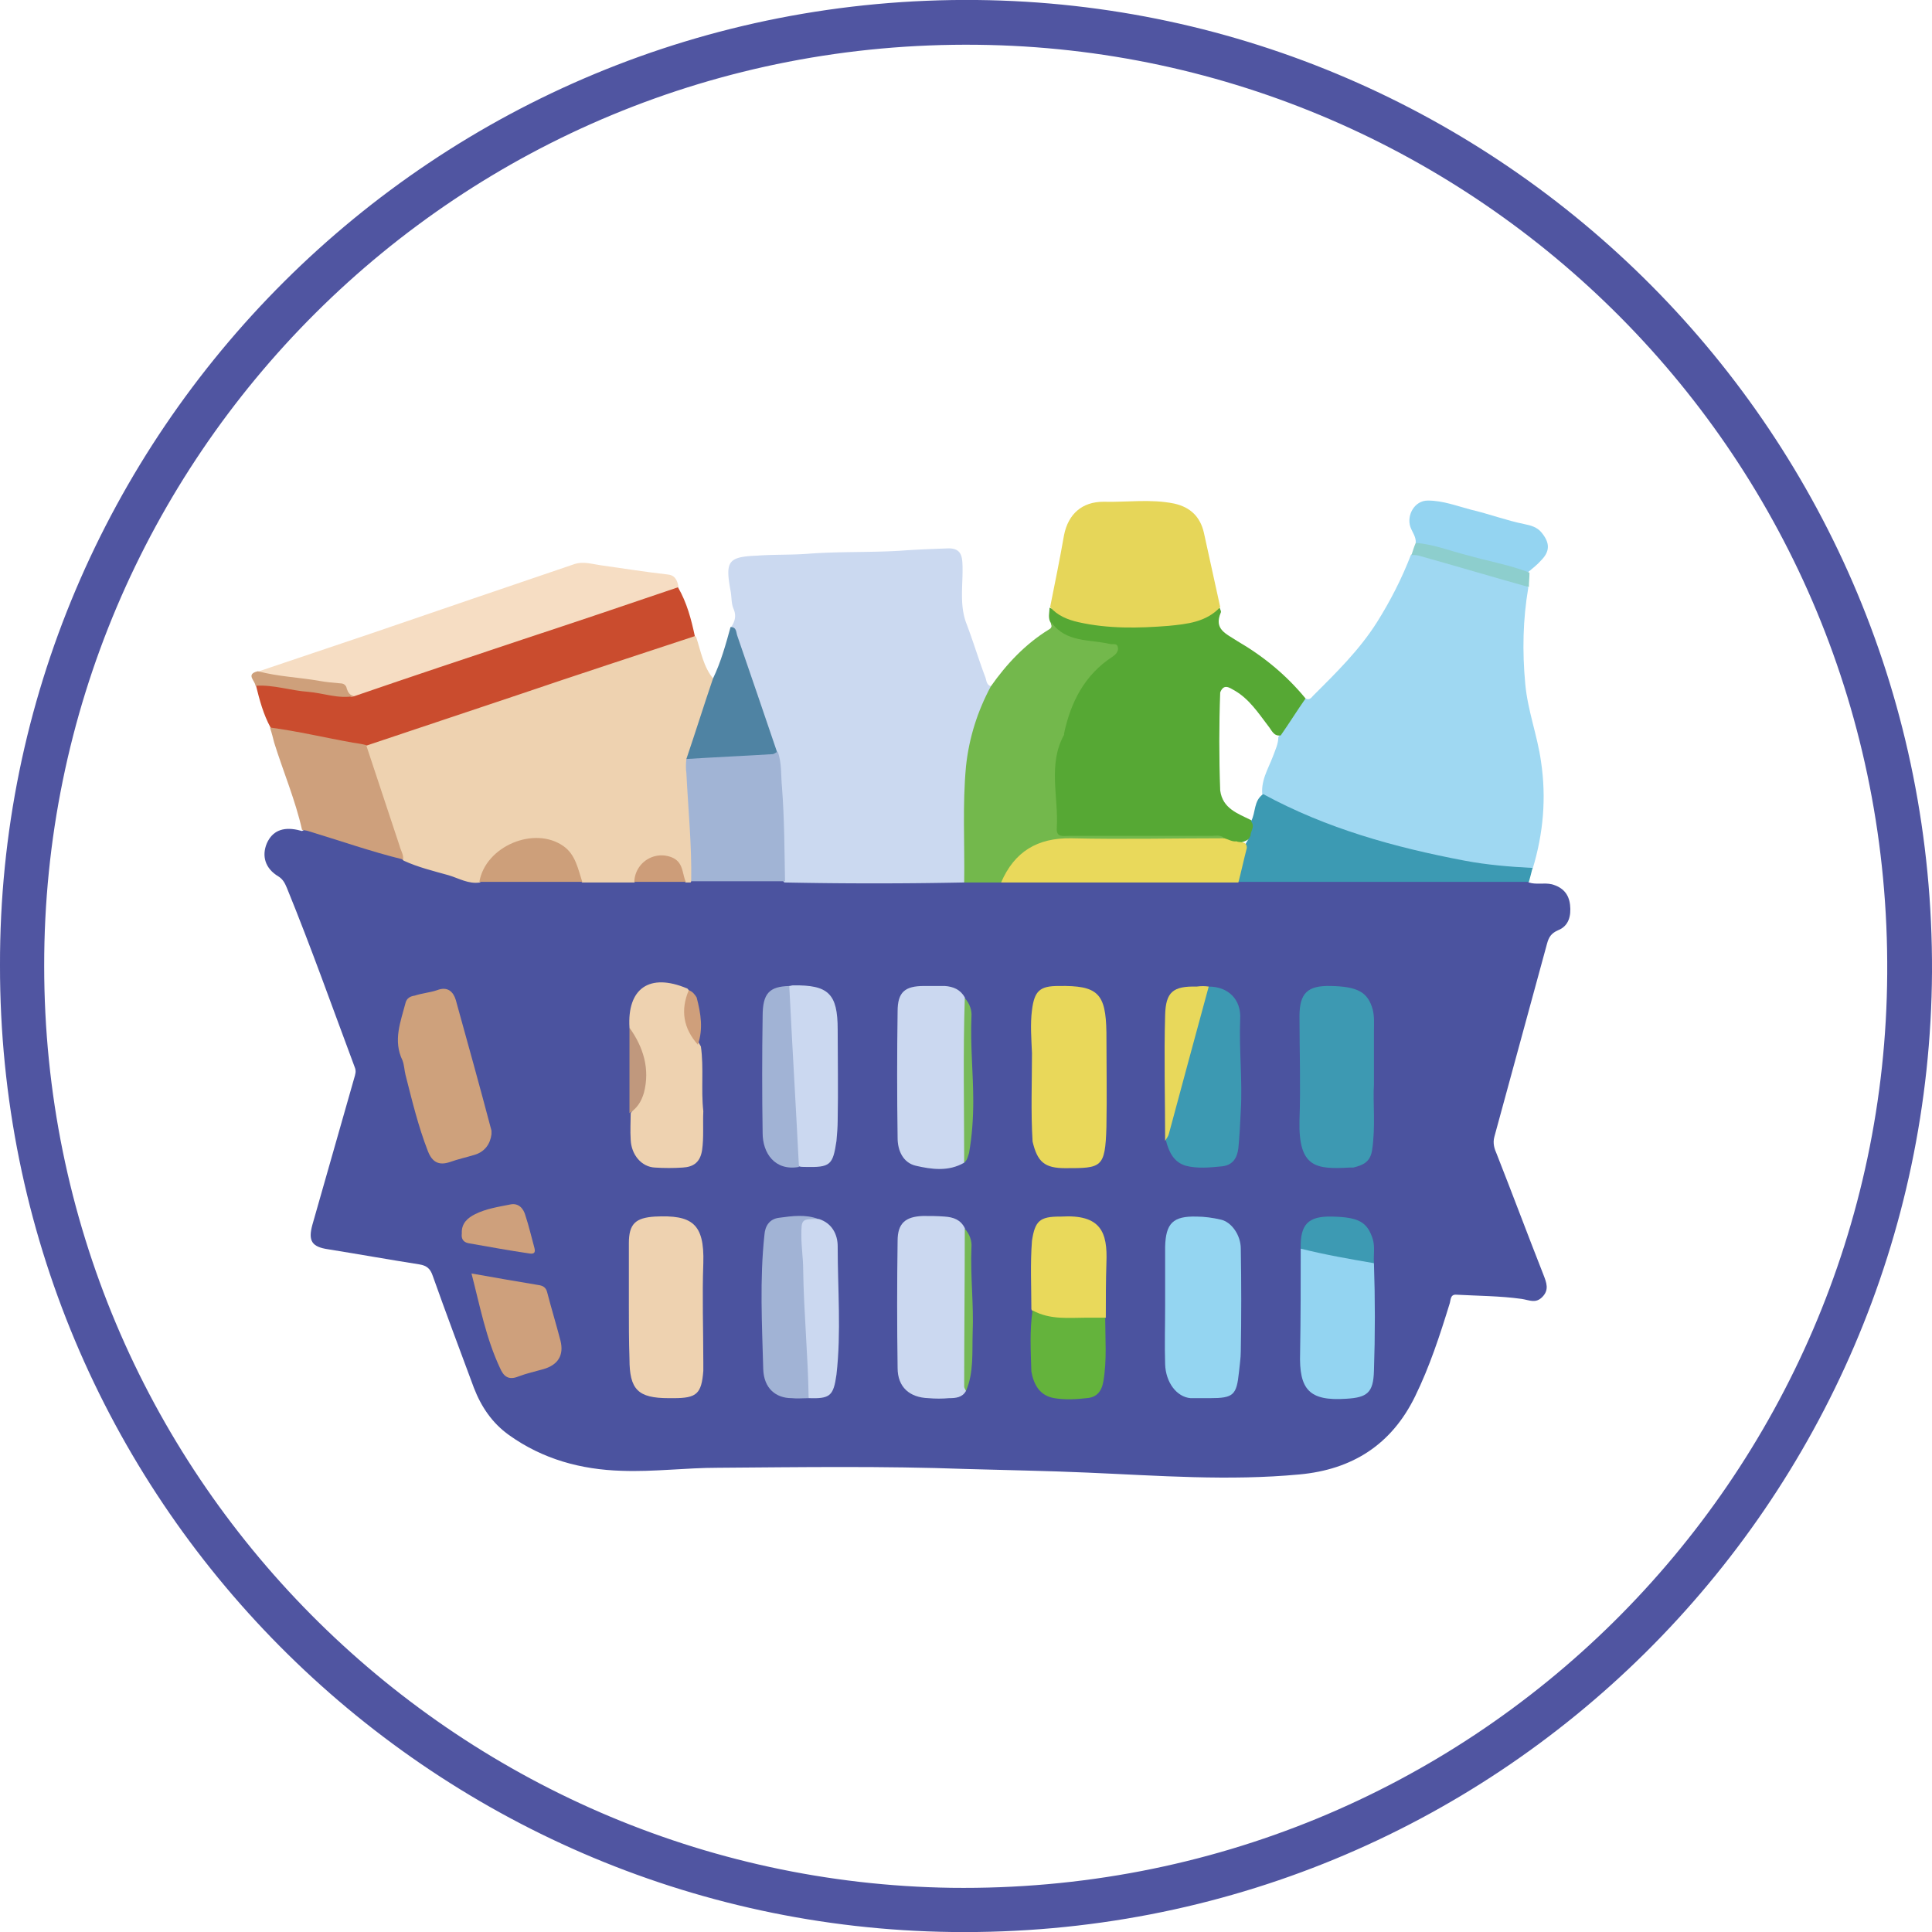 <svg xmlns="http://www.w3.org/2000/svg" xml:space="preserve" id="Layer_1" x="0" y="0" version="1.1" viewBox="0 0 319.2 319.2">
    <style>
        .st8{fill:#eed2b0}.st15{fill:#cea07c}.st30{fill:#cbd8f0}.st33{fill:#e9d95b}.st35{fill:#a1b3d5}
    </style>
    <path d="M161.4 0C71.6-.9-.2 71.8 0 159.5c-.1 88.1 70.9 158.6 157.3 159.7 90 1.1 161.4-71.2 161.9-158.6C319.6 71.5 247.9.9 161.4 0m-4.2 311.9C75 310.7 7.3 243.6 7.3 159.6 7.2 75.8 75.6 6.4 161.5 7.4c82.4.9 150.9 68.1 150.3 153.5-.5 83.1-68.5 152.1-154.6 151" style="fill:#5055a1"/>
    <path d="M252.6 145.8c1.2.4 2.5 0 3.8.3 1.8.5 2.8 1.6 3 3.4s-.2 3.5-2 4.2c-1.1.5-1.5 1.1-1.8 2.2l-8.7 31.9c-.3 1.1 0 2 .4 2.9 2.6 6.6 5.1 13.3 7.7 19.9.5 1.3 1 2.5-.2 3.7-1.1 1.1-2.1.5-3.4.3-3.6-.5-7.3-.5-10.9-.7-.9 0-.8.9-1 1.5-1.6 5.2-3.3 10.4-5.7 15.3-3.9 8-10.4 12.1-19.1 12.9-11.7 1.1-23.3.2-35-.3-6.7-.3-13.4-.4-20.1-.6-13.7-.5-27.3-.3-41-.2-5.3 0-10.6.7-15.9.5-6.7-.2-13-1.9-18.6-5.9-2.8-2-4.6-4.7-5.8-7.8-2.3-6.2-4.6-12.3-6.8-18.5-.4-1.2-1-1.7-2.2-1.9-5.1-.8-10.1-1.7-15.1-2.5-2.7-.4-3.3-1.4-2.6-4l6.9-24.2c.2-.7.4-1.2.1-1.9-3.7-9.9-7.2-19.8-11.2-29.6-.3-.7-.6-1.4-1.4-1.9-2.2-1.3-2.8-3.4-1.9-5.5.9-2 2.6-2.7 5-2.2.3.1.5.1.8.2.9-.6 1.8-.1 2.7.2 4.7 1.4 9.4 2.9 14 4.3 3.3 1.1 6.7 2.1 10 3.1 1 .3 2 .5 3 .4 5.5 0 11-.1 16.5 0 2.8-.1 5.7-.1 8.5 0q4.2-.15 8.4 0h1.2q7.65-.15 15.3 0c9.8-.1 19.7-.1 29.5 0q3.15-.15 6.3 0 19.65-.15 39.3 0c12.3-.1 24.5 0 36.8-.1h8.5c1 0 2-.2 2.7.6" style="fill:#4b539f"/>
    <path d="M159.3 145.8q-14.85.3-29.7 0c-.6-.6-.6-1.5-.6-2.3-.1-6.2-.5-12.5-.9-18.7-2.4-7.1-4.8-14.2-7.3-21.2.6-.9.9-1.8.4-3-.4-.9-.3-2-.5-3-.9-4.9-.4-5.6 4.4-5.8 2.8-.2 5.5-.1 8.3-.3 5-.4 10.1-.2 15.2-.5 2.7-.2 5.4-.3 8.1-.4 1.6 0 2.2.7 2.3 2.3.2 3.4-.6 6.9.7 10.2 1.1 2.9 2 5.9 3.1 8.8.2.6.2 1.4 1.1 1.5.2.9-.2 1.6-.5 2.3A40 40 0 0 0 160 132v11.3c-.2.8-.1 1.7-.7 2.5" style="fill:#cbd9f0"/>
    <path d="M215.7 115.4c.5.3.9 0 1.2-.4 3.8-3.8 7.7-7.6 10.6-12.2 2.2-3.5 4.1-7.2 5.6-11.1.5-.4 1.1-.4 1.7-.2 5.1 1.5 10.3 2.8 15.4 4.3.8.2 1.7.5 2.3 1.3-.9 5.3-1 10.5-.5 15.9.4 4.4 2 8.5 2.6 12.8.9 6 .4 11.9-1.4 17.8-2.4 1.2-4.8.2-7.2-.1-11.7-1.5-22.9-4.8-33.7-9.5-1.4-.6-2.7-1.3-3.7-2.4-.4-2.5.9-4.5 1.7-6.6.4-1.1.9-2.1.9-3.2 1.3-2.5 2.3-4.8 4.5-6.4" style="fill:#9fd8f2"/>
    <path d="M114.1 145.8h-.8c-.4-.3-.8-.8-.9-1.3-.4-1.5-1.3-2.5-3-2.5s-2.9.9-3.8 2.2c-.3.5-.4 1.2-.8 1.6h-8.6c-.8-.6-1-1.4-1.3-2.2-1-2.9-2.8-4.3-5.8-4.5-3.6-.2-7.5 2.1-9 5.3-.2.5-.4 1-.8 1.4-1.9.3-3.5-.7-5.2-1.2-2.5-.7-5-1.3-7.4-2.4-.6-.5-.8-1.2-1-2-1.6-4.9-3.3-9.9-4.9-14.8-.3-.8-.6-1.5-.2-2.3 1.5-1 3.2-1.5 4.8-2 15.6-5.2 31.1-10.4 46.7-15.6.9-.3 1.9-.9 2.9-.3.8 2.4 1.2 5 2.9 7 .6.8 0 1.5-.2 2.2-1.2 3.9-2.9 7.6-3.6 11.7.3 4.5.4 9.1.7 13.6 0 2 .5 4.1-.7 6.1" class="st8"/>
    <path d="M215.7 115.4c-1.4 2-2.7 4.1-4.1 6.1-1.2.2-1.5-.9-2.1-1.6-1.6-2.1-3.1-4.4-5.5-5.8-.9-.5-1.8-1.2-2.4.3q-.3 8.1 0 16.2c.4 3 2.9 3.8 5.1 4.9.9.9.5 1.8.1 2.7-.7.8-1.7 1-2.7 1.2-.8 0-1.5-.2-2.3-.5s-1.7-.2-2.6-.2h-22.1c-2.9 0-2.9-.3-3.3-3.1-.4-3.3.1-6.6-.2-9.9-.3-2.4 1.3-4.2 1.9-6.3 1.2-4.4 3.5-8.2 7.2-11 .3-.2.8-.5.7-.9-.1-.6-.7-.6-1.1-.6-1.3-.3-2.5-.3-3.8-.6-2.1-.5-4.2-.9-4.9-3.4-.5-.8-.2-1.7-.2-2.5 2.6 1.1 5.1 2.3 8 2.5 4.9.3 9.8.5 14.7-.4 2-.4 3.6-1.6 5.4-2.1.1.3.3.6.2.8-1.2 2.8.9 3.5 2.7 4.7 4.3 2.5 8.1 5.6 11.3 9.5" style="fill:#56a834"/>
    <path d="M114.8 105.1c-9.7 3.2-19.5 6.4-29.2 9.7-8.4 2.8-16.7 5.6-25.1 8.4-.6.4-1.3.5-1.9.3-4.1-.9-8.2-1.6-12.3-2.5-.6-.1-1.2-.4-1.6-.8-1.2-2.2-1.8-4.5-2.4-6.9.8-1.2 1.9-.6 2.8-.4 3.8.6 7.6 1.1 11.4 1.7.6.1 1.2.3 1.8 0 6.9-2.2 13.7-4.5 20.5-6.9 10.2-3.5 20.5-6.9 30.7-10.3.8-.3 1.6-.7 2.5-.4 1.5 2.6 2.2 5.3 2.8 8.1" style="fill:#ca4c2e"/>
    <path d="M173.7 102.8c2.4 3.4 6.3 2.8 9.7 3.6.5.1 1.2-.2 1.3.6.1.6-.3 1.1-.9 1.5-4.6 3-6.9 7.5-8 12.7v.2c-2.7 4.9-.9 10.2-1.2 15.4-.1 1.6 1 1.3 2 1.3h23.5c.7 0 1.5-.2 2.1.3-.8.9-1.9.7-2.8.7-7.6 0-15.2.1-22.8 0-4.3-.1-7.4 1.6-9.7 5.1-.4.6-.8 1.2-1.5 1.6h-6.1c.1-6.4-.3-12.8.3-19.2.5-4.7 1.9-9.1 4.1-13.2 2.6-3.7 5.7-7 9.6-9.4.6-.3.4-.7.4-1.2" style="fill:#73b84c"/>
    <path d="M112.1 97c-8.5 2.9-17.1 5.8-25.6 8.6-9.3 3.1-18.6 6.2-27.9 9.4-.3.1-.7.2-.9-.1-1.2-1.6-3-1.6-4.7-1.8-2.8-.4-5.7-.7-8.5-1.2-.7-.1-1.6 0-1.7-1 6.2-2.1 12.5-4.2 18.7-6.3 11.1-3.8 22.2-7.6 33.4-11.4 1.5-.5 2.9 0 4.4.2 3.6.5 7.3 1.1 10.9 1.5 1.3.1 1.7.9 1.9 2.1" style="fill:#f6ddc3"/>
    <path d="M201.6 100.3c-2.3 2.5-5.5 2.8-8.5 3.1-5 .4-10 .5-14.9-.6-1.8-.4-3.5-1.1-4.7-2.5.8-4 1.6-7.9 2.3-11.9.7-3.5 3-5.5 6.5-5.5 3.9.1 7.8-.5 11.7.3 2.7.6 4.3 2.2 4.9 4.8z" style="fill:#e6d659"/>
    <path d="M206.6 138.1c0-.8.8-1.5.1-2.4.8-1.5.4-3.4 2-4.5 10.5 5.7 21.7 8.8 33.3 11 3.7.7 7.4 1 11.2 1.2-.2.8-.4 1.6-.6 2.3h-48c-.6-2 .5-3.7.9-5.5.2-.8.7-1.4 1.1-2.1" style="fill:#3c9ab3"/>
    <path d="M44.6 120.2c4.6.6 9.2 1.7 13.7 2.5.7.1 1.4.2 2.2.4 1.8 5.5 3.7 11.1 5.5 16.6.2.8.7 1.5.6 2.3-5.3-1.3-10.4-3.1-15.7-4.7-.3-.1-.6-.1-1-.2-1.1-4.9-3.1-9.6-4.6-14.4-.2-.8-.4-1.6-.7-2.5" class="st15"/>
    <path d="M113.4 125.4c1.5-4.4 2.9-8.9 4.4-13.3 1.3-2.7 2.1-5.6 2.9-8.5 1 0 .9.8 1.1 1.4 2.2 6.4 4.4 12.8 6.6 19.3-.1.8-.8.9-1.3 1-4.1.8-8.2.3-12.3.8-.5 0-1-.2-1.4-.7" style="fill:#4f83a3"/>
    <path d="M233.9 89.7c.1-1-.6-1.8-.9-2.7-.6-1.9.7-4.3 2.9-4.3 2.5 0 4.8.9 7.1 1.5 3 .7 5.9 1.8 8.9 2.4 1 .2 2.1.5 2.8 1.4 1.4 1.7 1.4 3.1-.1 4.6-.6.7-1.4 1.3-2.1 1.9-.5.3-1 .1-1.6 0-5.4-1.4-10.8-2.9-16.1-4.3-.3 0-.6-.2-.9-.5" style="fill:#94d4f1"/>
    <path d="M233.9 89.7c2.9.2 5.6 1.3 8.4 2 3.5 1 7 1.6 10.4 2.9 0 .8-.1 1.6-.1 2.4-6.1-1.7-12.1-3.5-18.2-5.2-.4-.1-.8-.1-1.2-.1.2-.6.4-1.3.7-2" style="fill:#8dcecd"/>
    <path d="M42.6 110.9c3.4.9 6.8 1 10.2 1.6 1.1.2 2.2.3 3.4.4.6 0 1 .3 1.1.9.2.6.5 1.1 1.2 1.2-2.6.5-5.1-.5-7.6-.7-2.9-.2-5.7-1.2-8.7-1 0-.8-1.7-1.9.4-2.4" style="fill:#cea07b"/>
    <path d="M192.5 215.7V206c.1-3.9 1.3-5.1 5.2-5 1.3 0 2.7.2 4 .5 1.8.4 3.3 2.6 3.3 4.8.1 5.7.1 11.3 0 17 0 1.1-.2 2.3-.3 3.4-.4 3.8-.9 4.3-4.8 4.3h-3.2c-2.3-.2-4.1-2.6-4.2-5.6-.1-3.2 0-6.4 0-9.7" style="fill:#94d5f1"/>
    <path d="M103.9 215.5v-10.1c0-3.2 1.1-4.2 4.3-4.4 6.1-.3 8.2 1.1 8 7.7-.2 5.5 0 10.9 0 16.4v1.4c-.3 3.8-1.1 4.5-4.9 4.5h-.8c-5.1 0-6.5-1.4-6.5-6.5-.1-2.9-.1-5.9-.1-9" class="st8"/>
    <path d="M170.5 166.9c.4-3.2 1.3-4 4.4-4 6.5-.1 7.8 1.2 7.9 7.7 0 5.2.1 10.4 0 15.6-.2 6.8-.8 6.8-6.8 6.8-3.4 0-4.6-1-5.4-4.4-.3-4.9-.1-9.7-.1-14.6-.1-2.4-.3-4.8 0-7.1" style="fill:#e9d85a"/>
    <path d="M227 179.2c-.2 2.8.3 6.8-.3 10.8-.3 2-1.5 2.5-3.1 2.9h-.6c-5.5.3-8.5.1-8.3-7.8.2-5.7 0-11.5 0-17.2 0-3.8 1.3-5.1 5.2-5 4.4.1 6.1 1 6.9 3.9.3 1.2.2 2.4.2 3.6z" style="fill:#3d99b2"/>
    <path d="M113.4 125.4c4.7-.3 9.4-.5 14.2-.8.3 0 .6-.3.9-.4.7 1.9.5 4 .7 5.9.4 5.2.4 10.3.5 15.5h-15.5c.1-6-.5-11.9-.8-17.9-.1-.6-.1-1.4 0-2.3" style="fill:#a1b4d5"/>
    <path d="M159.3 192.1c-2.6 1.5-5.4 1.1-8 .5-2.1-.5-3-2.5-3-4.6-.1-7-.1-13.9 0-20.9 0-3.2 1.2-4.2 4.4-4.2h3.4c1.4.1 2.6.6 3.3 1.9.4 1.3.5 2.6.4 4-.1 6.2.1 12.4 0 18.6 0 1.6-.1 3.2-.5 4.7m.3 37.7c-.6 1.1-1.7 1.2-2.8 1.2-1.1.1-2.3.1-3.4 0-3.1-.1-5.1-1.8-5.1-5q-.15-10.5 0-21c0-2.9 1.3-4 4.2-4.1 1.2 0 2.4 0 3.6.1 1.4.1 2.6.5 3.3 1.9.3 1.2.5 2.5.4 3.8-.1 6.3.1 12.7 0 19 0 1.4-.3 2.8-.2 4.1" class="st30"/>
    <path d="M104 169.8c-.4-6.5 3.3-9.1 9.5-6.5.1 0 .2.2.3.3.1.2.2.4.2.6-1 3.2.2 6 1.8 8.7.5 3.5 0 7.1.4 10.7-.1 2.1.1 4.3-.2 6.4-.3 2-1.4 2.8-3.2 2.9-1.5.1-3.1.1-4.6 0-2.2-.1-3.9-2.1-4-4.6-.1-1.5 0-3 0-4.4 3.1-4 2.5-8.1.6-12.4-.4-.5-.6-1.1-.8-1.7" class="st8"/>
    <path d="M81.2 187.4c-.2 1.6-1.1 2.9-2.8 3.4-1.3.4-2.7.7-4.1 1.2-1.8.6-2.9 0-3.6-1.8-1.6-4.1-2.6-8.3-3.7-12.6-.2-.8-.2-1.6-.5-2.4-1.6-3.3-.3-6.4.5-9.5.2-.8.8-1.1 1.5-1.2 1.2-.4 2.5-.5 3.7-.9 1.8-.7 2.7.3 3.1 1.6 2 7.2 4 14.4 5.9 21.6z" style="fill:#cea17c"/>
    <path d="M227 208.7c.2 5.9.2 11.9 0 17.8-.1 3.6-1.1 4.4-4.6 4.6-6.1.4-7.8-1.5-7.6-7.6.1-5.7.1-11.5.1-17.2.3-.3.7-.3 1.1-.3 3.2.6 6.4 1.4 9.6 1.8.6.2 1 .5 1.4.9" style="fill:#93d4f1"/>
    <path d="M206 140.1c-.5 1.9-.9 3.8-1.4 5.7h-39.2c2.2-5.1 6-7.4 11.6-7.3 8.4.2 16.9 0 25.3 0 .7.2 1.3.6 2 .5.5.3 1.7-.2 1.7 1.1" class="st33"/>
    <path d="M199.7 163c3.2 0 5.4 2.1 5.2 5.4-.2 5.1.4 10.1.1 15.1-.1 2.1-.2 4.2-.4 6.2-.2 1.6-.9 2.8-2.7 3-2 .2-4.1.4-6-.1-2-.6-2.8-2.3-3.3-4.3 1.6-8.1 4.2-15.9 6.2-23.9.2-.5.4-1 .9-1.4" style="fill:#3c99b2"/>
    <path d="M130.4 162.9c.2 0 .4-.1.6-.1 5.9-.1 7.4 1.4 7.4 7.3 0 5 .1 10 0 15 0 1.1-.1 2.3-.2 3.4-.6 4-1 4.4-5.2 4.3-.3 0-.7 0-1-.1-1-1.2-1-2.8-1-4.2-.2-7.9-.8-15.9-1-23.8 0-.5-.2-1.2.4-1.8" class="st30"/>
    <path d="M133.6 231c-.9 0-1.9.1-2.8 0-2.6 0-4.6-1.6-4.7-4.8-.2-7.4-.6-14.8.2-22.2.1-1.4.8-2.6 2.4-2.8 2.2-.3 4.4-.6 6.5.2-2.1.6-2.4 2.2-2.2 4.1.6 7 .6 14 1.1 21 .1 1.5.5 3.1-.5 4.5" class="st35"/>
    <path d="M170.5 205c.5-3.3 1.3-4 4.6-4h.2c6.6-.4 7.7 2.6 7.5 7.6-.1 3-.1 6.1-.1 9.1-3.9 1.1-7.7.9-11.5-.5-.4-.1-.6-.5-.8-.9 0-3.7-.2-7.5.1-11.3" class="st33"/>
    <path d="M77.9 210.4c3.9.7 7.4 1.3 11 1.9.8.1 1.3.4 1.5 1.2.7 2.7 1.5 5.3 2.2 8 .6 2.4-.4 4-2.8 4.7-1.4.4-2.8.7-4.1 1.2-1.7.7-2.5 0-3.1-1.4-2.3-4.9-3.3-10.2-4.7-15.6" class="st15"/>
    <path d="M170.6 216.5c2.9 1.6 6 1.2 9 1.2h3c0 3.5.3 7-.3 10.5-.3 1.8-1.2 2.7-2.8 2.8-1.7.2-3.5.3-5.3 0-2.4-.4-3.4-2.2-3.8-4.4-.1-3.4-.3-6.8.2-10.1" style="fill:#64b33c"/>
    <path d="M133.6 231c-.1-7.1-.8-14.1-.9-21.2 0-1.9-.3-3.7-.3-5.6 0-2.8 0-2.8 2.9-2.8 2.2.7 3.1 2.6 3.1 4.5 0 7.1.6 14.2-.2 21.2-.5 3.6-1.1 4-4.6 3.9" class="st30"/>
    <path d="M130.4 162.9c.5 10 1.1 20 1.6 29.9-4 .7-6-2.3-6-5.6-.1-6.4-.1-12.9 0-19.3 0-3.8 1.1-4.9 4.4-5" class="st35"/>
    <path d="M79.2 145.7c1-5.9 9.1-9.3 13.9-5.9 2 1.4 2.4 3.8 3.1 5.9z" style="fill:#cd9f7a"/>
    <path d="M199.7 163c-2.2 8.1-4.4 16.2-6.6 24.4-.1.4-.4.7-.6 1.1 0-6.9-.2-13.9 0-20.8.1-3.8 1.3-4.8 5.2-4.7.7-.1 1.4-.1 2 0" style="fill:#e8d85b"/>
    <path d="M227 208.7c-4.1-.7-8.1-1.4-12.1-2.4-.1-4 1.2-5.4 5.2-5.3 4.4.1 5.8.9 6.7 3.7.4 1.3.1 2.7.2 4" style="fill:#3d9ab3"/>
    <path d="M76.3 203.8c-.1-1.7 1-2.6 2.2-3.2 1.8-.9 3.8-1.2 5.8-1.6 1.4-.3 2.2.7 2.5 1.8.6 1.8 1 3.6 1.5 5.4.2.8-.1 1-.8.9-3.4-.5-6.7-1.1-10.1-1.7-1-.2-1.2-.9-1.1-1.6" class="st15"/>
    <path d="M159.3 192.1c0-9.1-.2-18.2.1-27.2.8.9 1.2 2 1.1 3.1-.2 4.7.3 9.3.3 13.9 0 2.9-.2 5.8-.7 8.6-.2.6-.3 1.2-.8 1.6" style="fill:#78ba58"/>
    <path d="M159.6 229.8c-.1-.2-.3-.5-.3-.7 0-8.7.1-17.4.1-26.1.8.9 1.2 2 1.1 3.1-.2 4.7.4 9.4.2 14.1-.1 3.3.2 6.6-1.1 9.6" style="fill:#76b955"/>
    <path d="M104.8 145.7a4.5 4.5 0 0 1 6.3-4c1.8.8 1.6 2.6 2.2 4z" style="fill:#cd9d79"/>
    <path d="M104 169.8c2.3 3.2 3.4 6.8 2.4 10.7-.4 1.4-1.1 2.6-2.4 3.4z" style="fill:#c0987d"/>
    <path d="M115.3 172.6q-3.6-4.05-1.5-9c.6.2 1 .7 1.3 1.2.7 2.7 1.1 5.2.2 7.8" style="fill:#cf9f7b"/>
</svg>
